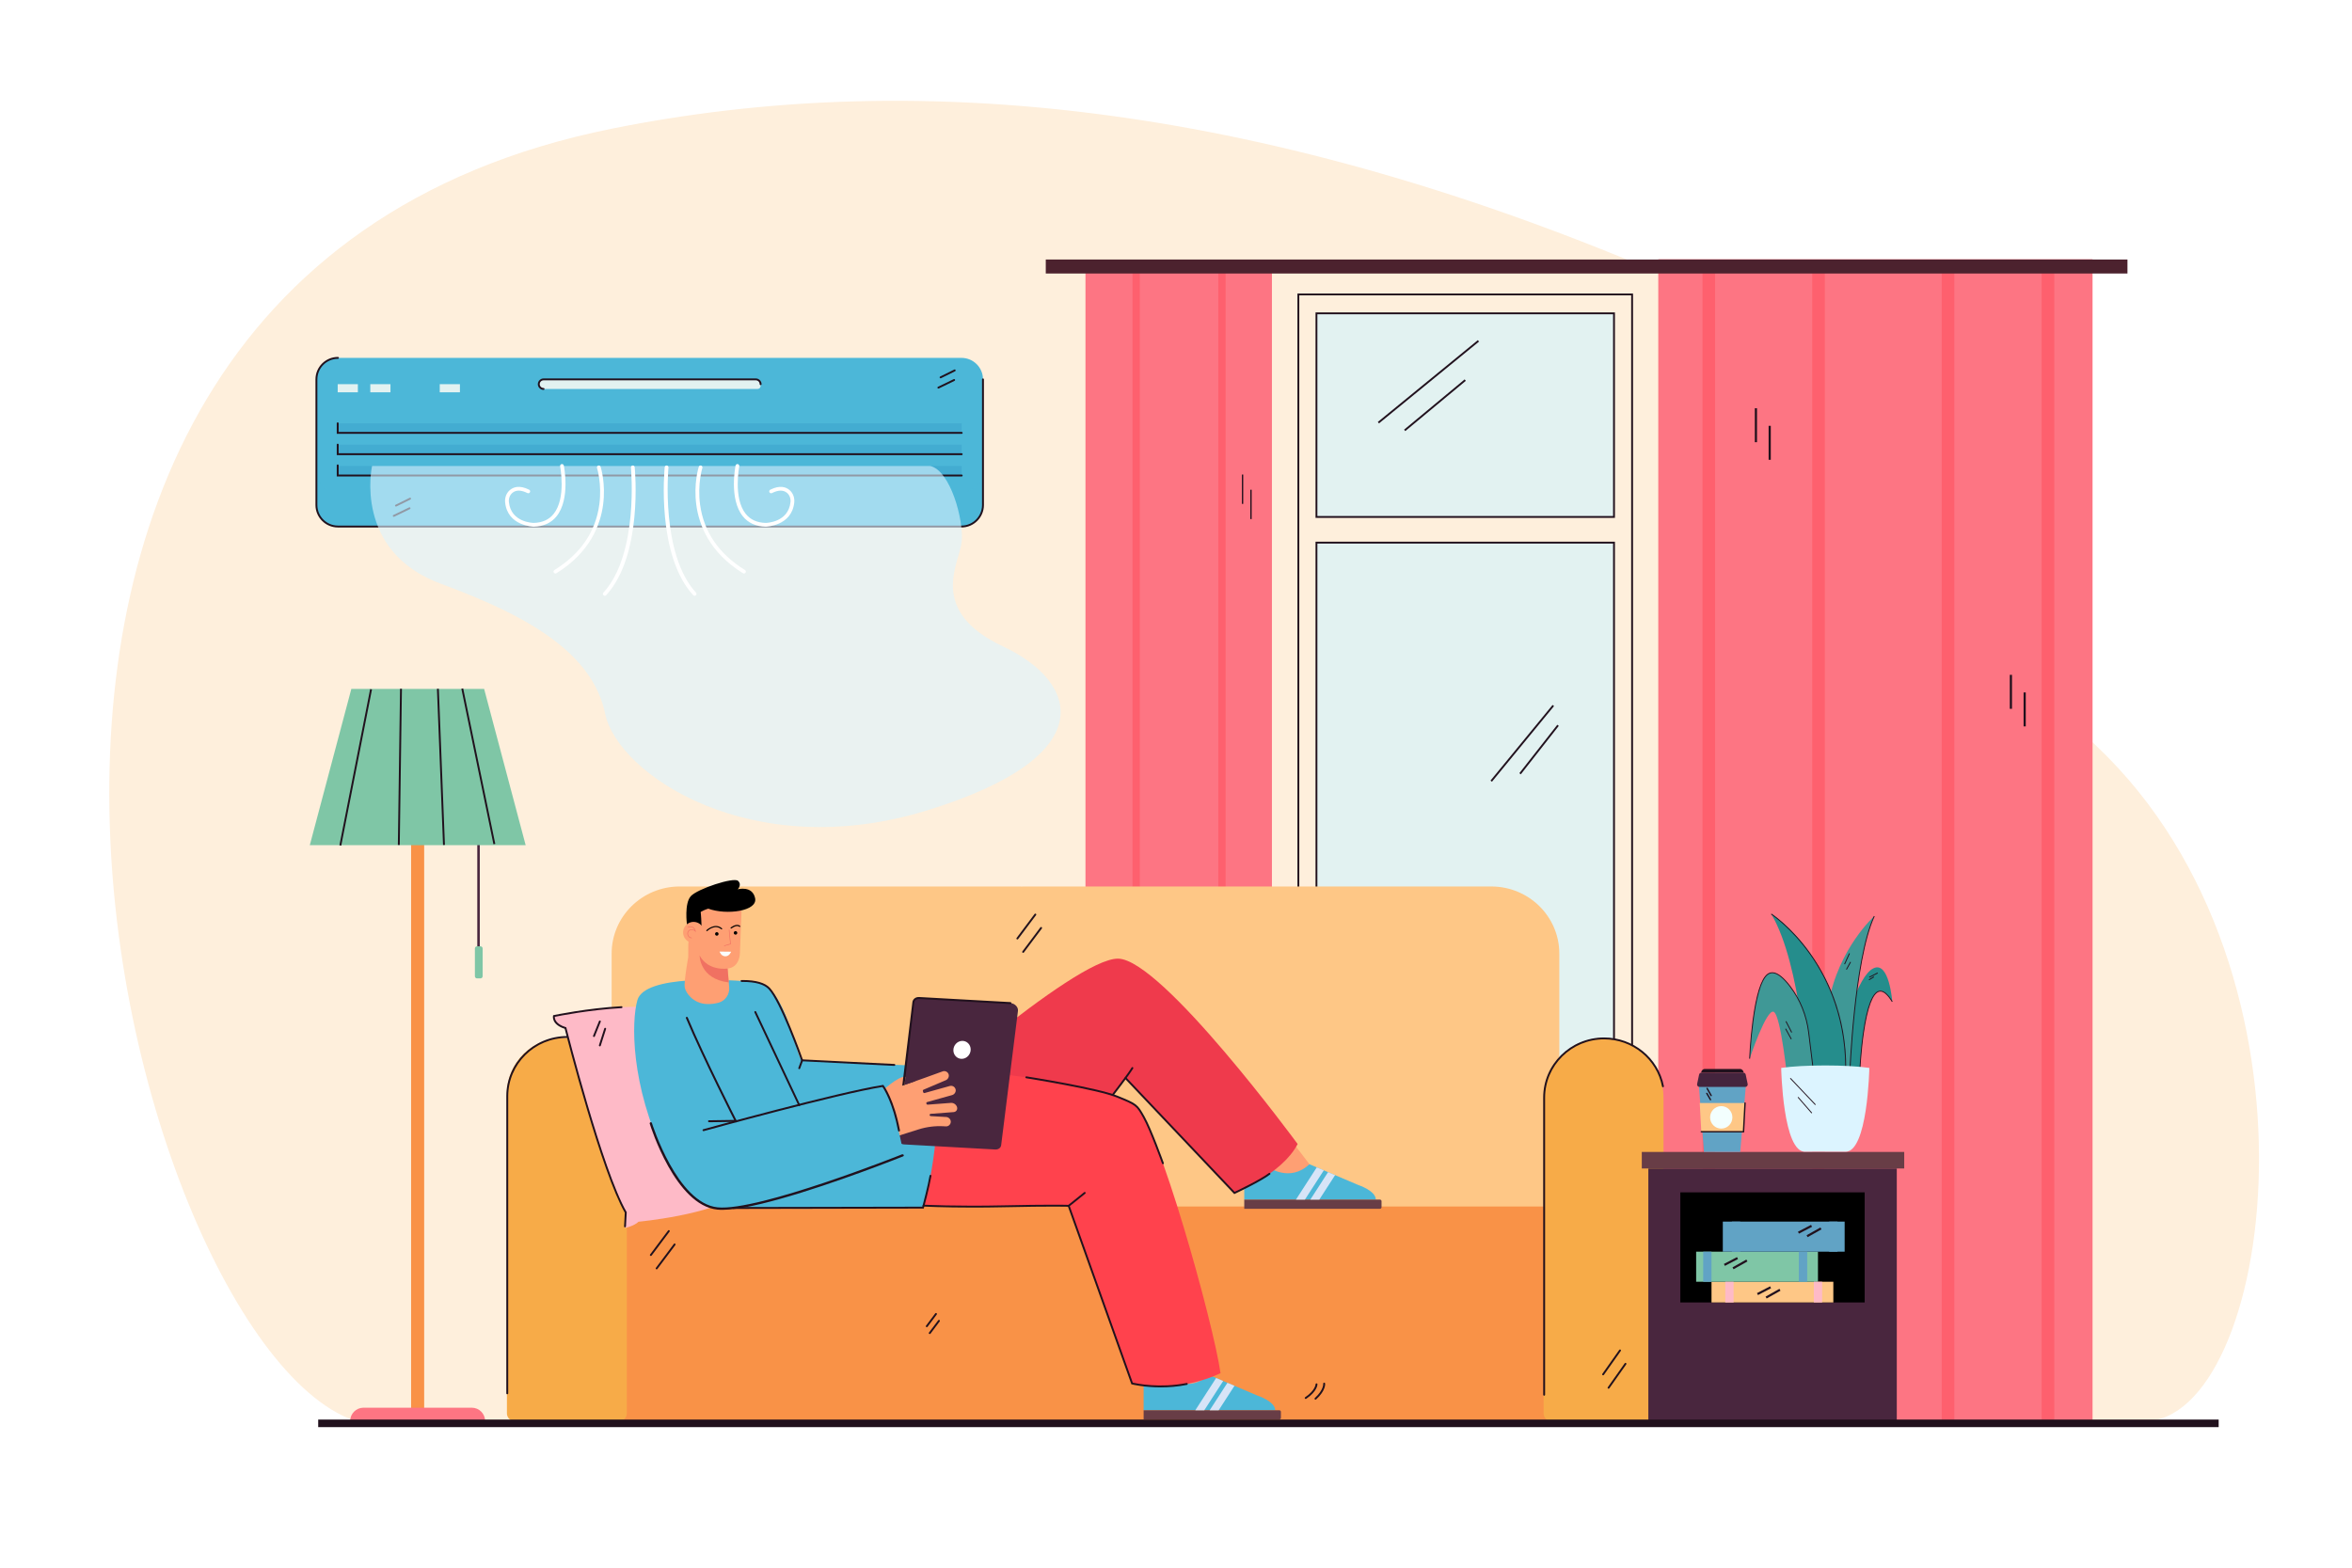 <?xml version="1.0" encoding="utf-8"?>
<!-- Generator: Adobe Illustrator 27.5.0, SVG Export Plug-In . SVG Version: 6.00 Build 0)  -->
<svg version="1.1" id="Layer_1" xmlns="http://www.w3.org/2000/svg" xmlns:xlink="http://www.w3.org/1999/xlink" x="0px" y="0px"
	 viewBox="0 0 3000 2000" style="enable-background:new 0 0 3000 2000;" xml:space="preserve">
<rect style="fill:#FFFFFF;" width="3000" height="2000"/>
<g>
	<g>
		<g>
			<rect x="1600.53" y="348.931" style="fill:#FEEFDC;" width="528.607" height="434.468"/>
		</g>
		<g>
			<g>
				<path style="fill:#FEEFDC;" d="M2734.965,1813.307c-77.515,0.326-422.228-3.642-574.619-3.237
					c-326.894,0.87-778.675,0.171-1148.741,0.915c-192.934,0.388-405.931,7.448-525.66,7.373
					c-296.956-0.187-722.088-1449.451,294.204-1654.14c377.526-76.037,814.636-37.15,1333.804,183.106
					c298.077,126.458,229.971,291.767,560.17,604.496C2982.38,1243.769,2898.003,1812.62,2734.965,1813.307z"/>
			</g>
		</g>
		<g>
			<g>
				<g>
					<g>
						<g>
							<g>
								<g>
									<rect x="1679.155" y="399.747" style="fill:#E2F2F1;" width="379.529" height="259.756"/>
								</g>
							</g>
						</g>
					</g>
				</g>
			</g>
			<g>
				<g>
					<g>
						<g>
							<g>
								<g>
									<rect x="1679.155" y="692.264" style="fill:#E2F2F1;" width="379.529" height="683.322"/>
								</g>
							</g>
						</g>
					</g>
				</g>
			</g>
		</g>
		<g>
			<g>
				<g>
					<g>
						<g>
							<g>
								<path style="fill:#21111D;" d="M2082.942,1393.907h-428.046V374.459h428.046V1393.907z M1657.254,1391.538h423.33V376.828
									h-423.33V1391.538z"/>
							</g>
						</g>
					</g>
				</g>
			</g>
		</g>
		<g>
			<g>
				<g>
					<g>
						<g>
							<g>
								<path style="fill:#21111D;" d="M2059.862,660.687h-381.886V398.562h381.886V660.687z M1680.333,658.318h377.171V400.931
									h-377.171V658.318z"/>
							</g>
						</g>
					</g>
				</g>
			</g>
		</g>
		<g>
			<g>
				<g>
					<g>
						<g>
							<g>
								<path style="fill:#21111D;" d="M2059.862,1376.771h-381.886V691.08h381.886V1376.771z M1680.333,1374.401h377.171V693.449
									h-377.171V1374.401z"/>
							</g>
						</g>
					</g>
				</g>
			</g>
		</g>
		<g>
			<g>
				<g>
					<g>
						<g>
							<g>
								<polygon style="fill:#21111D;" points="1758.911,540.138 1757.422,538.3 1885.035,433.93 1886.523,435.768 								"/>
							</g>
						</g>
					</g>
				</g>
			</g>
		</g>
		<g>
			<g>
				<g>
					<g>
						<g>
							<g>
								<polygon style="fill:#21111D;" points="1792.451,549.961 1790.949,548.134 1868.168,484.015 1869.67,485.841 								"/>
							</g>
						</g>
					</g>
				</g>
			</g>
		</g>
		<g>
			<g>
				<g>
					<g>
						<g>
							<g>
								<polygon style="fill:#21111D;" points="1902.989,997.3 1901.17,995.793 1980.346,899.316 1982.165,900.823 								"/>
							</g>
						</g>
					</g>
				</g>
			</g>
		</g>
		<g>
			<g>
				<g>
					<g>
						<g>
							<g>
								<polygon style="fill:#21111D;" points="1939.799,987.856 1937.947,986.389 1986.384,924.609 1988.236,926.076 								"/>
							</g>
						</g>
					</g>
				</g>
			</g>
		</g>
		<g>
			<g>
				<g>
					<g>
						<g>
							<g>
								<g>
									<polygon style="fill:#FD7583;" points="1622.358,1604.452 1384.544,1613.894 1384.544,338.73 1622.358,338.73 									"/>
								</g>
							</g>
						</g>
					</g>
				</g>
			</g>
		</g>
		<g>
			<g>
				<g>
					<g>
						<g>
							<rect x="2115.156" y="330.795" style="fill:#FD7583;" width="553.918" height="1482.512"/>
						</g>
					</g>
				</g>
			</g>
			<g style="opacity:0.4;">
				<g>
					<g>
						<rect x="2171.563" y="335.582" style="fill:#FF424D;" width="16.075" height="1477.725"/>
					</g>
				</g>
			</g>
			<g style="opacity:0.4;">
				<g>
					<g>
						<rect x="2311.497" y="335.582" style="fill:#FF424D;" width="16.075" height="1477.725"/>
					</g>
				</g>
			</g>
			<g style="opacity:0.4;">
				<g>
					<g>
						<rect x="2476.703" y="335.582" style="fill:#FF424D;" width="16.075" height="1477.725"/>
					</g>
				</g>
			</g>
			<g>
				<g>
					<g style="opacity:0.4;">
						<rect x="2604.157" y="335.582" style="fill:#FF424D;" width="16.075" height="1477.725"/>
					</g>
				</g>
			</g>
			<g>
				<g>
					<g>
						<rect x="2238.3" y="520.829" style="fill:#21111D;" width="2.781" height="43.324"/>
					</g>
				</g>
				<g>
					<g>
						<rect x="2255.881" y="543.268" style="fill:#21111D;" width="2.781" height="43.324"/>
					</g>
				</g>
			</g>
			<g>
				<g>
					<g>
						<rect x="2563.525" y="860.943" style="fill:#21111D;" width="2.781" height="43.324"/>
					</g>
				</g>
				<g>
					<g>
						<rect x="2581.106" y="883.382" style="fill:#21111D;" width="2.781" height="43.324"/>
					</g>
				</g>
			</g>
		</g>
		<g style="opacity:0.4;">
			<g>
				<g>
					<g>
						<g>
							<rect x="1444.492" y="338.134" style="fill:#FF424D;" width="9.375" height="1241.233"/>
						</g>
					</g>
				</g>
			</g>
		</g>
		<g style="opacity:0.4;">
			<g>
				<g>
					<g>
						<g>
							<rect x="1553.931" y="338.134" style="fill:#FF424D;" width="9.375" height="1271.169"/>
						</g>
					</g>
				</g>
			</g>
		</g>
		<g>
			<g>
				<g>
					<g>
						<g>
							<rect x="1333.887" y="331.073" style="fill:#4C222E;" width="1379.709" height="17.859"/>
						</g>
					</g>
				</g>
			</g>
		</g>
		<g>
			<g>
				<g>
					<g>
						<g>
							<g>
								<rect x="1584.059" y="605.413" style="fill:#21111D;" width="1.697" height="37.419"/>
							</g>
						</g>
					</g>
				</g>
			</g>
			<g>
				<g>
					<g>
						<g>
							<g>
								<rect x="1594.784" y="624.794" style="fill:#21111D;" width="1.697" height="37.419"/>
							</g>
						</g>
					</g>
				</g>
			</g>
		</g>
		<g>
			<g>
				<path style="fill:#FEC786;" d="M1902.114,1130.943h-597.428v0.133c-1.577-0.084-3.164-0.133-4.762-0.133h-432.95
					c-47.953,0-86.826,38.368-86.826,85.698v306.672c0,17.029,13.987,30.835,31.241,30.835h488.535
					c16.812,0,32.498-4.73,45.794-12.895c13.296,8.165,28.982,12.895,45.794,12.895h570.268c15,0,27.16-12.002,27.16-26.807v-310.7
					C1988.94,1169.311,1950.066,1130.943,1902.114,1130.943z"/>
			</g>
			<g>
				<path style="fill:#F99247;" d="M2062.526,1539.197h-652.659c-4.13-0.595-8.351-0.915-12.649-0.915H772.97
					c-47.953,0-86.826,38.368-86.826,85.698v102.327c0,47.329,38.873,85.698,86.826,85.698l1289.556,0.915L2062.526,1539.197
					C2062.526,1539.197,2062.526,1539.197,2062.526,1539.197z"/>
			</g>
			<g>
				<g>
					<g>
						<g>
							<g>
								<path style="fill:#F7AB48;" d="M1978.656,1812.92h133.384c5.394,0,9.767-4.373,9.767-9.767v-402.42
									c0-42.227-34.232-76.459-76.459-76.459l0,0c-42.227,0-76.459,34.232-76.459,76.459v402.42
									C1968.889,1808.548,1973.261,1812.92,1978.656,1812.92z"/>
							</g>
						</g>
					</g>
				</g>
			</g>
			<g>
				<g>
					<g>
						<g>
							<g>
								<path style="fill:#F7AB48;" d="M656.356,1812.927h133.385c5.394,0,9.767-4.373,9.767-9.767v-431.932
									c0-25.928-21.019-46.947-46.947-46.947H717.46c-39.141,0-70.87,31.73-70.87,70.87v408.009
									C646.589,1808.554,650.962,1812.927,656.356,1812.927z"/>
							</g>
						</g>
					</g>
				</g>
			</g>
			<g>
				<g>
					<g>
						<g>
							<g>
								<path style="fill:#21111D;" d="M647.024,1778.748c0.666,0,1.206-0.533,1.206-1.19v-379.142
									c0-40.955,33.758-74.275,75.253-74.275c36.013,0,67.089,25.291,73.892,60.136c0.126,0.646,0.765,1.065,1.412,0.943
									c0.654-0.124,1.082-0.748,0.955-1.394c-7.021-35.963-39.093-62.065-76.259-62.065c-42.825,0-77.665,34.387-77.665,76.655
									v379.142C645.818,1778.215,646.358,1778.748,647.024,1778.748z"/>
							</g>
						</g>
					</g>
				</g>
			</g>
			<g>
				<g>
					<g>
						<g>
							<g>
								<path style="fill:#21111D;" d="M1969.58,1780.567c0.666,0,1.206-0.533,1.206-1.19v-379.142
									c0-40.955,33.759-74.276,75.253-74.276c36.012,0,67.088,25.291,73.891,60.137c0.126,0.646,0.756,1.064,1.412,0.943
									c0.654-0.124,1.082-0.749,0.955-1.394c-7.021-35.964-39.093-62.066-76.259-62.066c-42.824,0-77.665,34.388-77.665,76.656
									v379.142C1968.375,1780.034,1968.915,1780.567,1969.58,1780.567z"/>
							</g>
						</g>
					</g>
				</g>
			</g>
			<g>
				<g>
					<g>
						<g>
							<g>
								<rect x="877.73" y="1539.326" style="fill:#F99247;" width="205.719" height="22.216"/>
							</g>
						</g>
					</g>
				</g>
			</g>
			<g>
				<g>
					<g>
						<g>
							<g>
								<g>
									<path style="fill:#21111D;" d="M830.165,1602.309c0.369,0,0.734-0.167,0.97-0.482l22.912-30.566
										c0.396-0.528,0.283-1.274-0.252-1.665c-0.535-0.39-1.291-0.28-1.687,0.249l-22.912,30.566
										c-0.396,0.529-0.283,1.274,0.252,1.665C829.664,1602.233,829.915,1602.309,830.165,1602.309z"/>
								</g>
							</g>
						</g>
					</g>
				</g>
				<g>
					<g>
						<g>
							<g>
								<g>
									<path style="fill:#21111D;" d="M837.547,1619.407c0.369,0,0.734-0.167,0.97-0.482l22.912-30.566
										c0.396-0.528,0.284-1.274-0.252-1.665c-0.535-0.39-1.292-0.28-1.687,0.249l-22.912,30.566
										c-0.396,0.528-0.283,1.274,0.252,1.665C837.046,1619.331,837.297,1619.407,837.547,1619.407z"/>
								</g>
							</g>
						</g>
					</g>
				</g>
			</g>
			<g>
				<g>
					<g>
						<g>
							<g>
								<g>
									<path style="fill:#21111D;" d="M1297.654,1198.509c0.369,0,0.734-0.167,0.97-0.482l22.912-30.567
										c0.396-0.528,0.283-1.274-0.252-1.665c-0.535-0.39-1.291-0.28-1.687,0.249l-22.912,30.567
										c-0.396,0.528-0.283,1.274,0.252,1.665C1297.153,1198.433,1297.404,1198.509,1297.654,1198.509z"/>
								</g>
							</g>
						</g>
					</g>
				</g>
				<g>
					<g>
						<g>
							<g>
								<g>
									<path style="fill:#21111D;" d="M1305.036,1215.607c0.369,0,0.734-0.167,0.97-0.482l22.912-30.566
										c0.396-0.528,0.283-1.274-0.252-1.665c-0.535-0.39-1.291-0.281-1.687,0.249l-22.912,30.566
										c-0.396,0.529-0.283,1.274,0.252,1.665C1304.535,1215.531,1304.786,1215.607,1305.036,1215.607z"/>
								</g>
							</g>
						</g>
					</g>
				</g>
			</g>
			<g>
				<g>
					<g>
						<g>
							<g>
								<g>
									<path style="fill:#21111D;" d="M2044.787,1754.577c0.381,0,0.756-0.178,0.99-0.51l21.574-30.566
										c0.381-0.539,0.247-1.281-0.3-1.657c-0.546-0.376-1.298-0.243-1.678,0.296l-21.574,30.566
										c-0.381,0.539-0.246,1.281,0.3,1.657C2044.309,1754.508,2044.55,1754.577,2044.787,1754.577z"/>
								</g>
							</g>
						</g>
					</g>
				</g>
				<g>
					<g>
						<g>
							<g>
								<g>
									<path style="fill:#21111D;" d="M2051.738,1771.675c0.381,0,0.756-0.177,0.99-0.51l21.574-30.567
										c0.381-0.539,0.246-1.281-0.3-1.657c-0.548-0.376-1.299-0.243-1.678,0.296l-21.574,30.567
										c-0.381,0.539-0.247,1.281,0.3,1.657C2051.26,1771.606,2051.5,1771.675,2051.738,1771.675z"/>
								</g>
							</g>
						</g>
					</g>
				</g>
			</g>
			<g>
				<g>
					<g>
						<g>
							<g>
								<g>
									<path style="fill:#21111D;" d="M1182.113,1693.164c0.369,0,0.734-0.167,0.97-0.482l11.745-15.67
										c0.396-0.528,0.283-1.274-0.252-1.665c-0.535-0.39-1.291-0.28-1.687,0.249l-11.745,15.67
										c-0.396,0.528-0.283,1.274,0.252,1.665C1181.612,1693.088,1181.863,1693.164,1182.113,1693.164z"/>
								</g>
							</g>
						</g>
					</g>
				</g>
				<g>
					<g>
						<g>
							<g>
								<g>
									<path style="fill:#21111D;" d="M1185.897,1701.93c0.369,0,0.733-0.167,0.97-0.482l11.746-15.67
										c0.396-0.528,0.283-1.274-0.252-1.665c-0.535-0.391-1.29-0.28-1.687,0.249l-11.746,15.67
										c-0.396,0.528-0.283,1.274,0.252,1.665C1185.396,1701.854,1185.647,1701.93,1185.897,1701.93z"/>
								</g>
							</g>
						</g>
					</g>
				</g>
			</g>
			<g>
				<g>
					<g>
						<g>
							<g>
								<g>
									<path style="fill:#21111D;" d="M1677.938,1785.596c0.292,0,0.585-0.104,0.817-0.315
										c12.544-11.402,11.485-19.949,11.434-20.307c-0.093-0.651-0.711-1.097-1.362-1.013c-0.657,0.091-1.115,0.689-1.027,1.336
										c0.015,0.134,0.784,7.813-10.68,18.232c-0.49,0.445-0.521,1.199-0.07,1.682
										C1677.289,1785.467,1677.613,1785.596,1677.938,1785.596z"/>
								</g>
							</g>
						</g>
					</g>
				</g>
				<g>
					<g>
						<g>
							<g>
								<g>
									<path style="fill:#21111D;" d="M1665.435,1784.709c0.234,0,0.469-0.067,0.677-0.206
										c14.099-9.467,14.32-18.075,14.322-18.436c0.005-0.658-0.531-1.194-1.197-1.199c-0.003,0-0.006,0-0.009,0
										c-0.659,0-1.197,0.523-1.206,1.173c-0.005,0.136-0.385,7.843-13.267,16.494c-0.55,0.37-0.693,1.11-0.319,1.653
										C1664.671,1784.527,1665.05,1784.709,1665.435,1784.709z"/>
								</g>
							</g>
						</g>
					</g>
				</g>
			</g>
		</g>
		<g>
			<g>
				<g>
					<g>
						<g>
							<rect x="608.786" y="1023.137" style="fill:#49263E;" width="3.173" height="187.956"/>
						</g>
					</g>
				</g>
			</g>
			<g>
				<g>
					<g>
						<g>
							<g>
								<g>
									<rect x="524.368" y="947.021" style="fill:#F99247;" width="16.66" height="865.855"/>
								</g>
							</g>
						</g>
					</g>
				</g>
				<g>
					<g>
						<g>
							<g>
								<polygon style="fill:#7FC6A6;" points="617.513,878.908 532.82,878.908 448.126,878.908 395.163,1078.203 532.82,1078.203 
									670.477,1078.203 								"/>
							</g>
						</g>
					</g>
				</g>
			</g>
			<g>
				<g>
					<g>
						<g>
							<path style="fill:#FD7583;" d="M532.698,1795.889h-69.019c-9.406,0-17.032,7.625-17.032,17.032l0,0h86.051h86.052l0,0
								c0-9.406-7.625-17.032-17.032-17.032H532.698z"/>
						</g>
					</g>
				</g>
			</g>
			<g>
				<g>
					<g>
						<g>
							<path style="fill:#7FC6A6;" d="M612.863,1248.187h-4.393c-1.513,0-2.74-1.227-2.74-2.74v-35.422
								c0-1.513,1.227-2.74,2.74-2.74h4.393c1.513,0,2.74,1.227,2.74,2.74v35.422
								C615.603,1246.96,614.376,1248.187,612.863,1248.187z"/>
						</g>
					</g>
				</g>
			</g>
			<g>
				<g>
					<g>
						<g>
							
								<rect x="352.268" y="977.355" transform="matrix(0.193 -0.981 0.981 0.193 -593.848 1235.297)" style="fill:#21111D;" width="203.102" height="2.402"/>
						</g>
					</g>
				</g>
			</g>
			<g>
				<g>
					<g>
						<g>
							
								<rect x="410.401" y="977.355" transform="matrix(0.014 -1 1 0.014 -475.618 1474.713)" style="fill:#21111D;" width="199.316" height="2.402"/>
						</g>
					</g>
				</g>
			</g>
			<g>
				<g>
					<g>
						<g>
							
								<rect x="561.395" y="878.833" transform="matrix(0.999 -0.039 0.039 0.999 -37.781 22.714)" style="fill:#21111D;" width="2.402" height="199.447"/>
						</g>
					</g>
				</g>
			</g>
			<g>
				<g>
					<g>
						<g>
							
								<rect x="608.995" y="876.823" transform="matrix(0.979 -0.202 0.202 0.979 -184.875 143.298)" style="fill:#21111D;" width="2.401" height="202.644"/>
						</g>
					</g>
				</g>
			</g>
		</g>
		<g>
			<g>
				<g>
					<g>
						<g>
							<g>
								<g>
									<g>
										<rect x="2102.492" y="1490.71" style="fill:#49263E;" width="316.88" height="322.21"/>
									</g>
								</g>
							</g>
						</g>
					</g>
				</g>
				<g>
					<g>
						<g>
							<g>
								<g>
									<g>
										<rect x="2143.279" y="1521.185" width="235.13" height="140.425"/>
									</g>
								</g>
							</g>
						</g>
					</g>
				</g>
				<g>
					<g>
						<g>
							<g>
								<g>
									<g>
										<rect x="2183.046" y="1635.212" style="fill:#FEC786;" width="155.393" height="26.398"/>
									</g>
								</g>
							</g>
						</g>
					</g>
				</g>
				<g>
					<g>
						<g>
							<g>
								<g>
									<g>
										<rect x="2163.452" y="1596.84" style="fill:#7FC6A6;" width="155.393" height="38.372"/>
									</g>
								</g>
							</g>
						</g>
					</g>
				</g>
				<g>
					<g>
						<g>
							<g>
								<g>
									<g>
										<rect x="2197.469" y="1558.468" style="fill:#61A3C5;" width="155.393" height="38.372"/>
									</g>
								</g>
							</g>
						</g>
					</g>
				</g>
				<g>
					<g>
						<g>
							<g>
								<g>
									<g>
										<g>
											<rect x="2209.035" y="1558.468" style="fill:#61A3C5;" width="10.613" height="38.372"/>
										</g>
									</g>
								</g>
							</g>
						</g>
					</g>
				</g>
				<g>
					<g>
						<g>
							<g>
								<g>
									<g>
										<g>
											<rect x="2172.432" y="1596.84" style="fill:#61A3C5;" width="10.613" height="38.372"/>
										</g>
									</g>
								</g>
							</g>
						</g>
					</g>
				</g>
				<g>
					<g>
						<g>
							<g>
								<g>
									<g>
										<g>
											<rect x="2200.599" y="1635.212" style="fill:#FEBAC7;" width="10.613" height="26.398"/>
										</g>
									</g>
								</g>
							</g>
						</g>
					</g>
				</g>
				<g>
					<g>
						<g>
							<g>
								<g>
									<g>
										<g>
											<rect x="2313.537" y="1635.212" style="fill:#FEBAC7;" width="10.613" height="26.398"/>
										</g>
									</g>
								</g>
							</g>
						</g>
					</g>
				</g>
				<g>
					<g>
						<g>
							<g>
								<g>
									<g>
										<g>
											<rect x="2294.488" y="1596.84" style="fill:#61A3C5;" width="10.613" height="38.372"/>
										</g>
									</g>
								</g>
							</g>
						</g>
					</g>
				</g>
				<g>
					<g>
						<g>
							<g>
								<g>
									<g>
										<g>
											<rect x="2333.132" y="1558.468" style="fill:#61A3C5;" width="10.613" height="38.372"/>
										</g>
									</g>
								</g>
							</g>
						</g>
					</g>
				</g>
				<g>
					<g>
						<g>
							<g>
								<g>
									<g>
										
											<rect x="2197.906" y="1609.384" transform="matrix(0.887 -0.462 0.462 0.887 -494.238 1200.418)" style="fill:#21111D;" width="18.867" height="2.756"/>
									</g>
								</g>
							</g>
						</g>
					</g>
				</g>
				<g>
					<g>
						<g>
							<g>
								<g>
									<g>
										
											<rect x="2208.447" y="1612.403" transform="matrix(0.872 -0.49 0.49 0.872 -506.022 1292.971)" style="fill:#21111D;" width="20.287" height="2.755"/>
									</g>
								</g>
							</g>
						</g>
					</g>
				</g>
				<g>
					<g>
						<g>
							<g>
								<g>
									<g>
										
											<rect x="2292.397" y="1568.291" transform="matrix(0.887 -0.462 0.462 0.887 -464.611 1239.387)" style="fill:#21111D;" width="18.867" height="2.756"/>
									</g>
								</g>
							</g>
						</g>
					</g>
				</g>
				<g>
					<g>
						<g>
							<g>
								<g>
									<g>
										
											<rect x="2302.939" y="1571.311" transform="matrix(0.872 -0.49 0.49 0.872 -473.816 1334.162)" style="fill:#21111D;" width="20.287" height="2.755"/>
									</g>
								</g>
							</g>
						</g>
					</g>
				</g>
				<g>
					<g>
						<g>
							<g>
								<g>
									<g>
										
											<rect x="2240.083" y="1646.639" transform="matrix(0.887 -0.462 0.462 0.887 -506.671 1224.086)" style="fill:#21111D;" width="18.867" height="2.756"/>
									</g>
								</g>
							</g>
						</g>
					</g>
				</g>
				<g>
					<g>
						<g>
							<g>
								<g>
									<g>
										
											<rect x="2250.624" y="1649.658" transform="matrix(0.872 -0.49 0.49 0.872 -518.872 1318.482)" style="fill:#21111D;" width="20.287" height="2.755"/>
									</g>
								</g>
							</g>
						</g>
					</g>
				</g>
				<g>
					<g>
						<g>
							<g>
								<g>
									<g>
										<rect x="2094.124" y="1469.606" style="fill:#683D46;" width="334.734" height="21.104"/>
									</g>
								</g>
							</g>
						</g>
					</g>
				</g>
			</g>
		</g>
		<g>
			<g>
				<g>
					<g>
						<g>
							<g>
								<g>
									<g>
										<path style="fill:#258D8C;" d="M2413.6,1277.922c0,0-3.781-52.706-24.241-42.476
											c-20.46,10.23-37.139,77.392-39.363,79.393c-2.224,2.001-1.557,63.381-1.557,63.381l23.796-12.006
											C2372.235,1366.214,2378.566,1219.502,2413.6,1277.922z"/>
									</g>
								</g>
							</g>
						</g>
					</g>
				</g>
				<g>
					<g>
						<g>
							<g>
								<g>
									<g>
										<path style="fill:#3F9896;" d="M2390.67,1168.796c0,0-45.845,41.019-58.354,111.35
											c-12.51,70.331,27.021,91.03,27.021,91.03S2364.961,1223.294,2390.67,1168.796z"/>
									</g>
								</g>
							</g>
						</g>
					</g>
				</g>
				<g>
					<g>
						<g>
							<g>
								<g>
									<g>
										<path style="fill:#258D8C;" d="M2305.629,1380.666c0,0-7.672-149.719-46.368-214.632c0,0,67.935,40.53,90.46,146.91
											c1.268,5.989,2.021,12.646,2.981,19.057c0.999,6.67,1.595,12.576,1.442,18.472c-0.27,10.417-1.714,19.369-2.139,25.947
											C2348.336,1433.263,2305.629,1380.666,2305.629,1380.666z"/>
									</g>
								</g>
							</g>
						</g>
					</g>
				</g>
				<g>
					<g>
						<g>
							<g>
								<g>
									<g>
										<path style="fill:#3F9896;" d="M2306.94,1317.09c-2.633-21.345-10.738-41.693-23.763-58.807
											c-9.409-12.363-20.302-21.758-28.809-15.053c-18.903,14.9-22.684,107.414-22.684,107.414s21.349-64.048,30.69-59.823
											c9.34,4.225,18.013,91.18,18.013,91.18l34.915,2.891L2306.94,1317.09z"/>
									</g>
								</g>
							</g>
						</g>
					</g>
				</g>
				<g>
					<g>
						<g>
							<g>
								<g>
									<g>
										<path style="fill:#21111D;" d="M2354.563,1375.439c1.433-32.687-2.666-64.06-12.185-93.246
											c-7.616-23.352-18.697-45.363-32.937-65.423c-24.25-34.161-49.618-51.042-49.871-51.208l-0.621,0.945
											c0.252,0.166,25.472,16.955,49.599,50.958c22.26,31.372,48.116,84.236,44.885,157.925L2354.563,1375.439z"/>
									</g>
								</g>
							</g>
						</g>
					</g>
				</g>
				<g>
					<g>
						<g>
							<g>
								<g>
									<g>
										<path style="fill:#21111D;" d="M2359.901,1371.197c0.014-0.369,1.458-37.458,6.024-80.722
											c4.21-39.901,12.01-93.359,25.256-121.438l-1.022-0.482c-13.314,28.223-21.139,81.818-25.359,121.808
											c-4.569,43.301-6.015,80.421-6.029,80.791L2359.901,1371.197z"/>
									</g>
								</g>
							</g>
						</g>
					</g>
				</g>
				<g>
					<g>
						<g>
							<g>
								<g>
									<g>
										<path style="fill:#21111D;" d="M2372.799,1366.238c0.01-0.241,1.085-24.354,4.628-48.788
											c4.659-32.127,11.392-50.204,19.472-52.275c4.771-1.222,10.226,3.165,16.217,13.04l0.966-0.586
											c-6.279-10.351-12.154-14.91-17.463-13.548c-8.68,2.225-15.514,20.13-20.311,53.215
											c-3.551,24.489-4.627,48.652-4.638,48.893L2372.799,1366.238z"/>
									</g>
								</g>
							</g>
						</g>
					</g>
				</g>
				<g>
					<g>
						<g>
							<g>
								<g>
									<g>
										<path style="fill:#21111D;" d="M2314.742,1384.96l1.122-0.138l-8.363-67.802c-2.669-21.635-10.924-42.065-23.874-59.08
											c-8.2-10.774-15.483-16.634-21.647-17.417c-2.911-0.37-5.589,0.391-7.961,2.261c-7.959,6.274-14.231,26.347-18.641,59.664
											c-3.273,24.73-4.248,47.939-4.258,48.171l1.129,0.046c0.038-0.922,3.985-92.423,22.469-106.994
											c2.126-1.676,4.521-2.357,7.119-2.028c5.853,0.744,12.881,6.456,20.89,16.98c12.829,16.856,21.008,37.097,23.652,58.534
											L2314.742,1384.96z"/>
									</g>
								</g>
							</g>
						</g>
					</g>
				</g>
				<g>
					<g>
						<g>
							<g>
								<g>
									<g>
										
											<rect x="2281.046" y="1300.715" transform="matrix(0.889 -0.458 0.458 0.889 -346.082 1191.595)" style="fill:#21111D;" width="1.13" height="16.001"/>
									</g>
								</g>
							</g>
						</g>
					</g>
				</g>
				<g>
					<g>
						<g>
							<g>
								<g>
									<g>
										
											<rect x="2281.046" y="1310.264" transform="matrix(0.876 -0.482 0.482 0.876 -352.712 1264.357)" style="fill:#21111D;" width="1.13" height="15.205"/>
									</g>
								</g>
							</g>
						</g>
					</g>
				</g>
				<g>
					<g>
						<g>
							<g>
								<g>
									<g>
										
											<rect x="2349.57" y="1223.104" transform="matrix(0.414 -0.91 0.91 0.414 266.509 2861.575)" style="fill:#21111D;" width="15.129" height="1.13"/>
									</g>
								</g>
							</g>
						</g>
					</g>
				</g>
				<g>
					<g>
						<g>
							<g>
								<g>
									<g>
										
											<rect x="2351.162" y="1231.844" transform="matrix(0.485 -0.875 0.875 0.485 136.443 2696.416)" style="fill:#21111D;" width="11.012" height="1.13"/>
									</g>
								</g>
							</g>
						</g>
					</g>
				</g>
				<g>
					<g>
						<g>
							<g>
								<g>
									<g>
										
											<rect x="2383.702" y="1243.153" transform="matrix(0.891 -0.454 0.454 0.891 -304.178 1220.739)" style="fill:#21111D;" width="11.981" height="1.13"/>
									</g>
								</g>
							</g>
						</g>
					</g>
				</g>
				<g>
					<g>
						<g>
							<g>
								<g>
									<g>
										
											<rect x="2383.817" y="1248.588" transform="matrix(0.854 -0.52 0.52 0.854 -301.435 1422.814)" style="fill:#21111D;" width="7.392" height="1.13"/>
									</g>
								</g>
							</g>
						</g>
					</g>
				</g>
			</g>
			<g>
				<g>
					<g>
						<g>
							<g>
								<g>
									<path style="fill:#DCF4FF;" d="M2384.355,1362.407c0,0-1.992,109.455-31.309,106.888h-23.054h-3.702h-23.053
										c-29.317,2.567-31.31-106.888-31.31-106.888C2299.67,1358.214,2356.612,1358.214,2384.355,1362.407z"/>
								</g>
							</g>
						</g>
					</g>
				</g>
			</g>
			<g>
				<g>
					<g>
						<g>
							<g>
								<g>
									
										<rect x="2298.719" y="1370.427" transform="matrix(0.726 -0.688 0.688 0.726 -328.566 1962.555)" style="fill:#21111D;" width="1.13" height="46.59"/>
								</g>
							</g>
						</g>
					</g>
				</g>
			</g>
			<g>
				<g>
					<g>
						<g>
							<g>
								<g>
									
										<rect x="2300.924" y="1395.285" transform="matrix(0.755 -0.656 0.656 0.755 -359.57 1856.074)" style="fill:#21111D;" width="1.13" height="26.876"/>
								</g>
							</g>
						</g>
					</g>
				</g>
			</g>
		</g>
		<g>
			<g>
				<g>
					<polygon style="fill:#61A3C5;" points="2196.794,1379.537 2197.088,1379.537 2227.337,1379.537 2219.688,1469.606 
						2197.088,1469.606 2196.794,1469.606 2173.378,1469.606 2166.545,1379.537 					"/>
				</g>
			</g>
			<g>
				<g>
					<path style="fill:#21111D;" d="M2174.619,1363.736h22.175h0.294h22.175c2.596,0,4.701,2.122,4.701,4.741h-26.876h-0.294
						h-26.876C2169.918,1365.858,2172.022,1363.736,2174.619,1363.736z"/>
				</g>
			</g>
			<g>
				<g>
					<path style="fill:#44243D;" d="M2167.219,1370.907c0.297-1.417,1.537-2.431,2.973-2.431h26.603h0.294h26.602
						c1.436,0,2.676,1.014,2.973,2.431l2.522,12.043c0.399,1.905-1.042,3.698-2.973,3.698h-29.125h-0.294h-29.125
						c-1.931,0-3.372-1.792-2.973-3.698L2167.219,1370.907z"/>
				</g>
			</g>
			<g>
				<g>
					<polygon style="fill:#FEC786;" points="2225.841,1407.19 2223.861,1443.802 2197.128,1443.802 2196.753,1443.802 
						2170.021,1443.802 2168.041,1407.19 2196.753,1407.19 2197.128,1407.19 					"/>
				</g>
			</g>
			<g>
				<g>
					<ellipse style="fill:#F3FFFE;" cx="2195.462" cy="1425.496" rx="14.219" ry="14.34"/>
				</g>
			</g>
			<g>
				<g>
					<path style="fill:#21111D;" d="M2170.021,1444.682h54.673l2.026-37.443c0.026-0.486-0.346-0.901-0.832-0.926
						c-0.468-0.038-0.9,0.344-0.926,0.83l-1.935,35.779h-53.006c-0.487,0-0.88,0.394-0.88,0.88
						C2169.141,1444.288,2169.535,1444.682,2170.021,1444.682z"/>
				</g>
			</g>
			<g>
				<g>
					<g>
						<path style="fill:#21111D;" d="M2182.604,1398.563c0.147,0,0.296-0.036,0.433-0.115c0.423-0.239,0.572-0.775,0.332-1.198
							l-5.196-9.17c-0.24-0.424-0.776-0.576-1.2-0.332c-0.423,0.239-0.571,0.775-0.332,1.198l5.196,9.17
							C2182,1398.403,2182.297,1398.563,2182.604,1398.563z"/>
					</g>
				</g>
				<g>
					<g>
						<path style="fill:#21111D;" d="M2181.734,1403.831c0.15,0,0.302-0.038,0.442-0.119c0.42-0.246,0.562-0.784,0.318-1.205
							l-4.7-8.076c-0.244-0.418-0.783-0.562-1.203-0.318c-0.42,0.246-0.562,0.784-0.318,1.205l4.7,8.076
							C2181.135,1403.674,2181.43,1403.831,2181.734,1403.831z"/>
					</g>
				</g>
			</g>
		</g>
		<g>
			<g>
				<g>
					<g>
						<g>
							<g>
								<g>
									<g>
										<g>
											<g>
												<polygon style="fill:#FE9F73;" points="1684.343,1503.89 1588.241,1517.713 1562.89,1467.345 1628.746,1430.743 
																									"/>
											</g>
										</g>
									</g>
								</g>
							</g>
						</g>
					</g>
				</g>
			</g>
			<g>
				<g>
					<g>
						<g>
							<g>
								<g>
									<path style="fill:#4CB7D8;" d="M1754.878,1530.425h-167.815v-33.471c0,0,12.206-16.066,30.792-7.866
										c0,0,27.514,19.748,52.295-3.849l62.134,26.442C1732.283,1511.681,1754.878,1519.044,1754.878,1530.425z"/>
								</g>
							</g>
						</g>
					</g>
				</g>
				<g>
					<g>
						<g>
							<g>
								<g>
									<path style="fill:#683D46;" d="M1587.063,1542.14h173.111c1.1,0,1.992-0.892,1.992-1.992v-7.73
										c0-1.1-0.892-1.992-1.992-1.992h-173.111V1542.14z"/>
								</g>
							</g>
						</g>
					</g>
				</g>
				<g>
					<g>
						<g>
							<g>
								<g>
									<path style="fill:#D7E4F7;" d="M1688.542,1493.065c-5.63,8.712-16.935,26.221-24.127,37.359h-11.439
										c6.423-9.95,19.891-30.809,26.592-41.178L1688.542,1493.065z"/>
								</g>
							</g>
						</g>
					</g>
				</g>
				<g>
					<g>
						<g>
							<g>
								<g>
									<path style="fill:#D7E4F7;" d="M1682.76,1530.425h-11.439c5.227-8.096,15.418-23.882,22.635-35.055l8.974,3.819
										C1696.867,1508.575,1688.467,1521.585,1682.76,1530.425z"/>
								</g>
							</g>
						</g>
					</g>
				</g>
			</g>
		</g>
		<g>
			<g>
				<g>
					<g>
						<path style="fill:#EF3A4C;" d="M1116.127,1483.733c0,0,31.751,64.161,121.003,54.288
							c89.252-9.873,198.591-162.582,198.591-162.582l138.852,146.482c0,0,60.611-23.649,80.593-62.422
							c0,0-173.022-235.666-228.971-236.489c-55.949-0.823-280.433,200.652-283.371,203.121
							C1139.885,1428.599,1116.127,1483.733,1116.127,1483.733z"/>
					</g>
				</g>
			</g>
		</g>
		<g>
			<g>
				<g>
					<g>
						<g>
							<g>
								<g>
									<g>
										<g>
											<g>
												<polygon style="fill:#FE9F73;" points="1542.073,1785.353 1459.884,1786.473 1458.706,1709.641 1540.572,1699.503 
																									"/>
											</g>
										</g>
									</g>
								</g>
							</g>
						</g>
					</g>
				</g>
			</g>
			<g>
				<g>
					<g>
						<g>
							<g>
								<g>
									<path style="fill:#4CB7D8;" d="M1626.521,1799.185h-167.815v-33.471c0,0,12.207-16.066,30.792-7.866
										c0,0,27.514,19.748,52.295-3.849l62.134,26.443C1603.926,1780.441,1626.521,1787.804,1626.521,1799.185z"/>
								</g>
							</g>
						</g>
					</g>
				</g>
				<g>
					<g>
						<g>
							<g>
								<g>
									<path style="fill:#683D46;" d="M1458.706,1810.9h173.111c1.1,0,1.992-0.892,1.992-1.992v-7.73
										c0-1.1-0.892-1.992-1.992-1.992h-173.111V1810.9z"/>
								</g>
							</g>
						</g>
					</g>
				</g>
				<g>
					<g>
						<g>
							<g>
								<g>
									<path style="fill:#D7E4F7;" d="M1560.185,1761.825c-5.63,8.712-16.935,26.221-24.126,37.359h-11.439
										c6.423-9.95,19.891-30.809,26.592-41.178L1560.185,1761.825z"/>
								</g>
							</g>
						</g>
					</g>
				</g>
				<g>
					<g>
						<g>
							<g>
								<g>
									<path style="fill:#D7E4F7;" d="M1554.403,1799.185h-11.439c5.227-8.096,15.418-23.882,22.636-35.055l8.974,3.819
										C1568.51,1777.335,1560.11,1790.345,1554.403,1799.185z"/>
								</g>
							</g>
						</g>
					</g>
				</g>
			</g>
		</g>
		<g>
			<path style="fill:#FEBAC7;" d="M867.189,1286.41c0,0-87.056-8.583-160.624,9.809c0,0-3.065,9.196,14.714,15.327
				c0,0,41.689,164.915,77.86,237.257c0,0-2.452,7.357-1.839,17.779c0,0,11.648-2.452,17.166-7.97c0,0,93.799-8.583,129.971-35.558
				C980.607,1496.08,867.189,1286.41,867.189,1286.41z"/>
		</g>
		<g>
			<path style="fill:#FF424D;" d="M1447.629,1409.239c-23.474-17.665-139.229-36.829-199.119-42.032
				c-0.302-0.3-0.605-0.603-0.908-0.902l-32.429-1.762h-0.003l0,0l-76.436-4.153c-28.649,72.075-17.543,167.322,16.37,174.853
				c38.011,8.442,174.892,2.005,174.892,2.005l0,0l33.102,1.089l80.884,226.651c61.679,13.533,112.815-13.181,112.815-13.181
				C1547.808,1688.093,1476.206,1430.743,1447.629,1409.239z"/>
		</g>
		<g>
			<path style="fill:#4CB7D8;" d="M812.978,1275.998c-7.634,26.924-8.93,108.067,35.364,199.861
				c13.286,27.533,39.115,59.476,57.154,63.941c8.911,2.206,16.354,0.647,48.039,1.476c86.496,2.261,223.801-0.633,223.801-0.633
				s31.612-104.87,9.727-180.254c0,0-156.626-6.448-163.922-7.664c-7.295-1.216-20.67-96.053-58.361-99.7
				S822.265,1243.24,812.978,1275.998z"/>
		</g>
		<g>
			<g>
				<g>
					<g>
						<g>
							<g>
								<g>
									<path style="fill:#21111D;" d="M938.549,1431.823c0.237,0.029,0.485-0.01,0.713-0.126c0.611-0.311,0.854-1.058,0.543-1.668
										c-0.408-0.802-41.071-80.728-62.595-132.016c-0.267-0.633-0.996-0.927-1.624-0.664c-0.632,0.265-0.93,0.993-0.664,1.624
										c21.56,51.374,62.263,131.38,62.672,132.182C937.788,1431.537,938.154,1431.775,938.549,1431.823z"/>
								</g>
							</g>
						</g>
					</g>
				</g>
			</g>
		</g>
		<g>
			<g>
				<g>
					<g>
						<g>
							<g>
								<g>
									<g>
										<g>
											<g>
												<path style="fill:#FE9F73;" d="M945.905,1160.423l-2.149,55.658c0,0,0.055,17.921-15.688,19.553l2.001,23.985
													c0.744,8.915-4.89,17.206-13.517,19.575c-4.218,1.159-9.23,1.93-14.872,1.712
													c-17.893-0.691-27.066-14.485-28.298-21.252c-1.232-6.767,4.479-38.652,4.479-38.652l0.063-15.774l4.393-60.958
													L945.905,1160.423z"/>
											</g>
										</g>
									</g>
								</g>
							</g>
						</g>
					</g>
				</g>
			</g>
			<g>
				<g>
					<g>
						<g>
							<g>
								<g>
									<g>
										<g>
											<g>
												<path style="fill:#F07162;" d="M892.359,1219.033c0,0-0.107,29.989,37.185,34.293l-1.476-17.691
													C928.068,1235.635,903.622,1239.572,892.359,1219.033z"/>
											</g>
										</g>
									</g>
								</g>
							</g>
						</g>
					</g>
				</g>
			</g>
			<g>
				<g>
					<g>
						<g>
							<g>
								<g>
									<g>
										<g>
											<g>
												<path d="M901.579,1187.947c-0.186-0.007-0.369-0.083-0.508-0.228c-0.286-0.296-0.277-0.768,0.019-1.054
													c0.107-0.103,10.766-10.196,19.844-2.284c0.311,0.27,0.343,0.742,0.072,1.052c-0.271,0.312-0.742,0.344-1.053,0.073
													c-8.045-7.009-17.433,1.853-17.828,2.234C901.973,1187.885,901.774,1187.955,901.579,1187.947z"/>
											</g>
										</g>
									</g>
								</g>
							</g>
						</g>
					</g>
				</g>
			</g>
			<g>
				<g>
					<g>
						<g>
							<g>
								<g>
									<g>
										<path d="M876.187,1179.132l15.961,3.971l2.792,3.125c0,0-0.352-27.028-3.177-32.448
											C888.937,1148.36,876.187,1179.132,876.187,1179.132z"/>
									</g>
								</g>
							</g>
						</g>
					</g>
				</g>
			</g>
			<g>
				<g>
					<g>
						<g>
							<g>
								<g>
									<g>
										<g>
											<g>
												<path d="M932.484,1184.661c-0.209-0.008-0.413-0.103-0.554-0.279c-0.257-0.321-0.206-0.79,0.115-1.049
													c0.31-0.249,7.657-6.057,12.004-2.027c0.302,0.28,0.32,0.752,0.04,1.054c-0.28,0.304-0.752,0.321-1.055,0.04
													c-3.405-3.156-9.991,2.045-10.057,2.098C932.833,1184.615,932.657,1184.667,932.484,1184.661z"/>
											</g>
										</g>
									</g>
								</g>
							</g>
						</g>
					</g>
				</g>
			</g>
			<g>
				<g>
					<g>
						<g>
							<g>
								<g>
									<g>
										<g>
											<g>
												<path d="M916.538,1191.542c-0.048,1.235-1.088,2.198-2.323,2.15c-1.235-0.048-2.198-1.088-2.15-2.323
													c0.048-1.235,1.088-2.198,2.323-2.15C915.623,1189.267,916.586,1190.307,916.538,1191.542z"/>
											</g>
										</g>
									</g>
								</g>
							</g>
						</g>
					</g>
				</g>
			</g>
			<g>
				<g>
					<g>
						<g>
							<g>
								<g>
									<g>
										<g>
											<g>
												<path d="M940.399,1190.224c-0.048,1.235-1.088,2.198-2.323,2.15c-1.235-0.048-2.198-1.088-2.15-2.323
													c0.048-1.235,1.088-2.198,2.323-2.15C939.484,1187.948,940.446,1188.989,940.399,1190.224z"/>
											</g>
										</g>
									</g>
								</g>
							</g>
						</g>
					</g>
				</g>
			</g>
			<g>
				<g>
					<g>
						<g>
							<g>
								<g>
									<g>
										<g>
											<g>
												<path style="fill:#FE9F73;" d="M898.096,1190.052c-0.286,7.411-6.526,13.187-13.938,12.901
													c-7.411-0.286-13.187-6.526-12.901-13.938c0.286-7.411,6.526-13.187,13.938-12.901
													C892.606,1176.401,898.382,1182.641,898.096,1190.052z"/>
											</g>
										</g>
									</g>
								</g>
							</g>
						</g>
					</g>
				</g>
			</g>
			<g>
				<g>
					<g>
						<g>
							<g>
								<g>
									<g>
										<g>
											<g>
												<path style="fill:#F07162;" d="M882.041,1196.892c-2.788-0.108-4.569-2.275-5.101-4.393
													c-0.63-2.505,0.294-4.879,2.354-6.05c3.043-1.73,5.692-0.442,7.037,0.519c-0.52-1.546-1.386-2.689-2.581-3.408
													c-2.588-1.557-5.908-0.624-5.941-0.614c-0.198,0.058-0.405-0.057-0.462-0.255c-0.057-0.197,0.056-0.404,0.254-0.462
													c0.148-0.043,3.658-1.034,6.529,0.689c1.657,0.994,2.746,2.684,3.235,5.021l0.274,1.311l-0.913-0.98
													c-0.129-0.139-3.2-3.365-7.062-1.171c-2.138,1.215-2.413,3.571-1.999,5.219c0.43,1.711,1.84,3.73,4.403,3.829
													c0.026,0.001,0.05,0,0.077,0.002c0.203,0.008,0.363,0.177,0.358,0.382c-0.005,0.205-0.176,0.369-0.382,0.364
													C882.094,1196.894,882.067,1196.893,882.041,1196.892z"/>
											</g>
										</g>
									</g>
								</g>
							</g>
						</g>
					</g>
				</g>
			</g>
			<g>
				<g>
					<g>
						<g>
							<g>
								<g>
									<g>
										<g>
											<g>
												<path style="fill:#F07162;" d="M923.845,1206.933c-0.156-0.006-0.298-0.111-0.344-0.269
													c-0.057-0.198,0.057-0.405,0.255-0.462l7.568-2.182l-1.682-17.677c-0.019-0.205,0.131-0.387,0.336-0.406
													c0.207-0.025,0.387,0.131,0.407,0.336l1.74,18.294l-8.163,2.353C923.924,1206.931,923.884,1206.935,923.845,1206.933z"
													/>
											</g>
										</g>
									</g>
								</g>
							</g>
						</g>
					</g>
				</g>
			</g>
			<g>
				<g>
					<g>
						<g>
							<g>
								<g>
									<g>
										<g>
											<g>
												<path style="fill:#FBFDFC;" d="M917.777,1213.971c0.231-0.036,14.776,0.185,14.776,0.185s-2.056,5.939-7.463,5.872
													C919.684,1219.96,917.777,1213.971,917.777,1213.971z"/>
											</g>
										</g>
									</g>
								</g>
							</g>
						</g>
					</g>
				</g>
			</g>
			<g>
				<g>
					<g>
						<g>
							<g>
								<g>
									<g>
										<path d="M876.187,1179.132c0,0-3.522-26.305,4.855-35.736c8.377-9.431,54.951-24.702,60.328-19.617
											c5.378,5.085-0.416,10.783-0.416,10.783s18.664-5.202,22.207,11.309c3.543,16.51-36.381,21.936-59.739,13.37
											C903.422,1159.241,887.602,1163.2,876.187,1179.132z"/>
									</g>
								</g>
							</g>
						</g>
					</g>
				</g>
			</g>
		</g>
		<g>
			<g>
				<g>
					<g>
						<g>
							<g>
								<g>
									<path style="fill:#21111D;" d="M904.201,1431.701c0.056,0.007,0.113,0.01,0.171,0.009l34.031-0.499
										c0.685-0.011,1.232-0.574,1.223-1.259c-0.01-0.685-0.571-1.23-1.259-1.223l-34.031,0.499
										c-0.685,0.011-1.232,0.574-1.223,1.259C903.122,1431.115,903.595,1431.627,904.201,1431.701z"/>
								</g>
							</g>
						</g>
					</g>
				</g>
			</g>
		</g>
		<g>
			<g>
				<g>
					<g>
						<g>
							<g>
								<g>
									<g>
										<g>
											<path style="fill:#49263E;" d="M1269.412,1466.488l-116.25-6.477c-5.517-0.307-10.211-5.158-9.613-9.935l21.433-171.319
												c0.433-3.463,3.576-5.76,7.576-5.537l116.25,6.477c5.517,0.307,10.211,5.158,9.613,9.935l-21.433,171.319
												C1276.555,1464.414,1273.413,1466.71,1269.412,1466.488z"/>
										</g>
									</g>
								</g>
							</g>
						</g>
					</g>
				</g>
			</g>
			<g>
				<g>
					<g>
						<g>
							<g>
								<g>
									<g>
										<g>
											<g>
												<g>
													<path style="fill:#FE9F73;" d="M1212.749,1431.173c0.086-3.198-2.701-5.966-5.895-6.147l-19.764-1.124
														c-0.621-0.035-1.151-0.462-1.318-1.061l0,0c-0.247-0.883,0.376-1.771,1.29-1.841l29.218-2.228
														c3.348-0.255,5.347-3.109,4.444-6.343l0,0c-0.903-3.233-4.381-5.67-7.728-5.415l-29.795,2.272
														c-0.692,0.053-1.324-0.391-1.511-1.059l-0.132-0.473c-0.216-0.773,0.236-1.576,1.009-1.792l31.878-8.905
														c3.082-0.861,5.212-4.16,4.444-7.266c-0.814-3.293-4.18-5.24-7.424-4.334l-32.12,8.972
														c-0.773,0.216-1.576-0.236-1.792-1.009l-0.419-1.501c-0.197-0.703,0.159-1.443,0.831-1.729l28.464-12.126
														c2.944-1.254,4.627-4.802,3.462-7.782c-1.235-3.159-4.826-4.652-7.924-3.332c0,0-43.805,15.997-50.961,17.961
														l13.161-6.311c9.821,9.026-1.288-3.317-9.309-4.849c-8.888-1.698-32.103,20.23-32.103,20.23
														c-1.058,1.878,0.091,6.037,1.814,9.16c6.885,34.654,8.23,39.936,10.947,49.108l36.007-11.38
														c10.39-3.284,21.291-4.65,32.169-4.031l2.732,0.155C1209.786,1437.186,1212.658,1434.564,1212.749,1431.173z"/>
												</g>
											</g>
										</g>
									</g>
								</g>
							</g>
						</g>
					</g>
				</g>
			</g>
			<g>
				<g>
					<g>
						<g>
							<g>
								<g>
									<g>
										<g>
											<path style="fill:#FFFFFF;" d="M1238.115,1338.865c0.031,6.316-4.885,11.669-10.979,11.954
												c-6.094,0.286-11.059-4.604-11.09-10.92c-0.031-6.317,4.885-11.669,10.979-11.954
												C1233.119,1327.66,1238.084,1332.549,1238.115,1338.865z"/>
										</g>
									</g>
								</g>
							</g>
						</g>
					</g>
				</g>
			</g>
			<g>
				<g>
					<g>
						<g>
							<g>
								<g>
									<polygon style="fill:#49263E;" points="1155.233,1371.318 1153.718,1384.079 1167.236,1379.415 1166.964,1370.191 
																			"/>
								</g>
							</g>
						</g>
					</g>
				</g>
			</g>
			<g>
				<g>
					<g>
						<g>
							<g>
								<path style="fill:#21111D;" d="M1288.802,1278.452l-116.25-6.477c-4.579-0.255-8.269,2.5-8.776,6.552l-12.931,106.598
									l2.871-1.03l12.473-105.108c0.356-2.852,2.978-4.712,6.376-4.523l116.25,6.477c0.671,0.037,1.213-0.49,1.21-1.177
									C1290.02,1279.077,1289.473,1278.489,1288.802,1278.452z"/>
							</g>
						</g>
					</g>
				</g>
			</g>
		</g>
		<g>
			<g>
				<g>
					<g>
						<path style="fill:#21111D;" d="M995.783,1529.298c69.051-19.383,151.071-52.017,156.125-54.037
							c0.74-0.296,1.102-1.137,0.806-1.878c-0.296-0.741-1.107-1.116-1.88-0.806c-1.827,0.729-183.34,72.955-235.493,67.726
							c-51.544-5.168-83.502-106.563-83.819-107.586c-0.236-0.763-1.054-1.204-1.808-0.953c-0.763,0.236-1.191,1.045-0.955,1.808
							c1.317,4.254,32.848,104.249,86.295,109.608C932.241,1544.903,962.506,1538.64,995.783,1529.298z"/>
					</g>
				</g>
			</g>
		</g>
		<g>
			<path style="fill:#4CB7D8;" d="M1127.564,1386.496l7.263,14.289l6.549,19.29l4.882,22.385c0,0,6.006,26.959,6.456,30.924
				l-30.366-19.374l-20.266-55.368L1127.564,1386.496z"/>
		</g>
		<g>
			<g>
				<g>
					<g>
						<g>
							<g>
								<g>
									<path style="fill:#21111D;" d="M897.181,1443.064c0.156,0.019,0.32,0.009,0.481-0.035
										c1.711-0.474,171.005-47.252,227.928-56.279c2.267,3.328,13.185,20.715,19.881,55.771c0.129,0.673,0.775,1.117,1.452,0.987
										c0.673-0.129,1.115-0.779,0.987-1.452c-7.588-39.723-20.228-56.698-20.762-57.402l-0.448-0.589l-0.731,0.113
										c-56.302,8.748-227.248,55.983-228.969,56.459c-0.66,0.183-1.048,0.867-0.865,1.527
										C896.274,1442.662,896.697,1443.005,897.181,1443.064z"/>
								</g>
							</g>
						</g>
					</g>
				</g>
			</g>
		</g>
		<g>
			<path style="fill:#21111D;" d="M1019.449,1411.137c-0.452,0-0.887-0.256-1.093-0.691l-56.065-118.813
				c-0.284-0.603-0.025-1.322,0.576-1.606c0.604-0.287,1.323-0.024,1.606,0.576l56.065,118.813c0.284,0.603,0.025,1.322-0.576,1.606
				C1019.796,1411.101,1019.62,1411.137,1019.449,1411.137z"/>
		</g>
		<g>
			<path style="fill:#21111D;" d="M1019.447,1364.006c-0.138,0-0.278-0.024-0.414-0.074c-0.626-0.229-0.947-0.922-0.717-1.546
				l3.546-9.668c-2.121-5.975-26.859-75.113-41.557-90.771c-5.753-6.13-16.781-9.238-32.779-9.238c-0.257,0-0.523,0.002-0.744,0.002
				c-0.454,0-0.779-0.003-0.958-0.016c-0.664-0.045-1.166-0.62-1.121-1.284c0.044-0.666,0.622-1.152,1.284-1.121
				c0.204,0.013,0.618,0.009,1.21,0.009c0.107-0.002,0.217-0.002,0.323-0.002c16.695,0,28.313,3.364,34.542,9.998
				c15.633,16.659,41.139,88.962,42.218,92.032l0.143,0.408l-3.844,10.48C1020.4,1363.703,1019.938,1364.006,1019.447,1364.006z"/>
		</g>
		<g>
			<path style="fill:#21111D;" d="M1140.748,1359.788c-0.02,0-0.041,0-0.061-0.001l-117.604-5.857
				c-0.666-0.033-1.177-0.6-1.144-1.264c0.033-0.666,0.603-1.176,1.264-1.144l117.604,5.857c0.666,0.033,1.177,0.6,1.144,1.264
				C1141.919,1359.287,1141.385,1359.788,1140.748,1359.788z"/>
		</g>
		<g>
			<path style="fill:#21111D;" d="M935.383,1542.326c-0.666,0-1.204-0.538-1.206-1.203c-0.002-0.667,0.537-1.207,1.203-1.209
				l241.03-0.476c1.235-4.623,6.923-26.198,9.254-39.631c0.115-0.658,0.755-1.08,1.394-0.983c0.656,0.115,1.096,0.738,0.983,1.394
				c-2.629,15.145-9.472,40.485-9.541,40.739l-0.24,0.889l-242.873,0.479C935.385,1542.326,935.383,1542.326,935.383,1542.326z"/>
		</g>
		<g>
			<path style="fill:#21111D;" d="M1241.249,1540.595c-38.306,0-62.98-1.272-63.299-1.289c-0.666-0.035-1.176-0.603-1.141-1.267
				c0.036-0.666,0.653-1.192,1.267-1.141c0.419,0.022,42.442,2.187,102.115,0.849c55.23-1.235,79.028-0.72,82.497-0.63
				l20.125-16.178c0.518-0.416,1.278-0.334,1.695,0.185c0.416,0.518,0.334,1.278-0.185,1.695l-20.819,16.735l-0.446-0.014
				c-0.225-0.009-23.136-0.722-82.814,0.617C1266.163,1540.474,1253.057,1540.595,1241.249,1540.595z"/>
		</g>
		<g>
			<path style="fill:#21111D;" d="M1480.668,1769.966c-21.503,0-36.758-3.753-36.981-3.808l-0.623-0.159l-0.217-0.606
				l-80.885-226.653c-0.224-0.626,0.102-1.317,0.73-1.54c0.623-0.229,1.316,0.102,1.54,0.73l80.665,226.034
				c4.65,1.055,34.686,7.276,68.617,0.422c0.639-0.13,1.287,0.29,1.421,0.943c0.132,0.653-0.29,1.289-0.943,1.421
				C1502.12,1769.148,1490.712,1769.966,1480.668,1769.966z"/>
		</g>
		<g>
			<path style="fill:#21111D;" d="M1483.328,1485.268c-0.495,0-0.958-0.306-1.135-0.797c-0.154-0.428-15.466-42.938-24.205-58.504
				l-0.122-0.218c-8.593-15.307-8.758-15.599-33.589-25.696c-24.922-10.131-114.452-24.318-115.354-24.459
				c-0.658-0.104-1.107-0.722-1.003-1.38c0.105-0.658,0.722-1.102,1.38-1.003c3.691,0.582,90.707,14.371,115.885,24.61
				c25.134,10.218,25.785,10.719,34.783,26.748l0.124,0.218c8.836,15.74,24.216,58.44,24.371,58.869
				c0.224,0.626-0.1,1.317-0.727,1.543C1483.601,1485.246,1483.463,1485.268,1483.328,1485.268z"/>
		</g>
		<g>
			<path style="fill:#21111D;" d="M1419.241,1398.163c-0.257,0-0.516-0.082-0.736-0.251c-0.526-0.408-0.623-1.165-0.217-1.692
				c0.199-0.257,19.977-25.864,25.046-34.28c0.342-0.571,1.082-0.758,1.654-0.411c0.571,0.344,0.755,1.085,0.411,1.655
				c-5.141,8.536-24.387,33.455-25.203,34.512C1419.958,1398.001,1419.602,1398.163,1419.241,1398.163z"/>
		</g>
		<g>
			<path style="fill:#21111D;" d="M1574.297,1523.382l-0.598-0.633l-138.853-146.482c-0.458-0.482-0.438-1.246,0.046-1.703
				c0.48-0.458,1.245-0.441,1.703,0.046l138.251,145.846c5.085-2.419,33.355-16.01,43.631-23.935
				c0.529-0.408,1.287-0.308,1.691,0.218c0.406,0.527,0.309,1.284-0.218,1.691c-11.461,8.839-43.505,23.942-44.863,24.581
				L1574.297,1523.382z"/>
		</g>
		<g>
			<path style="fill:#21111D;" d="M797.22,1565.807c-0.022,0-0.044,0-0.064-0.002c-0.666-0.034-1.176-0.603-1.141-1.267l0.918-17.44
				c-29.831-51.894-73.595-222.58-76.656-234.603c-17.203-5.499-14.99-16.092-14.886-16.546l0.173-0.75l0.753-0.159
				c0.425-0.091,42.943-9,86.354-11.337c0.645-0.041,1.232,0.474,1.268,1.14c0.036,0.664-0.474,1.232-1.14,1.268
				c-39.854,2.146-78.951,9.854-85.139,11.114c-0.101,2.267,0.757,9.155,13.969,13.166l0.652,0.198l0.168,0.661
				c0.457,1.815,46.146,182.105,76.75,234.95l0.179,0.311l-0.956,18.153C798.388,1565.308,797.856,1565.807,797.22,1565.807z"/>
		</g>
		<g>
			<path style="fill:#21111D;" d="M757.609,1322.965c-0.151,0-0.303-0.028-0.451-0.088c-0.617-0.248-0.917-0.951-0.667-1.568
				l7.502-18.615c0.248-0.617,0.955-0.914,1.568-0.667c0.617,0.248,0.917,0.951,0.667,1.568l-7.502,18.615
				C758.539,1322.68,758.087,1322.965,757.609,1322.965z"/>
		</g>
		<g>
			<path style="fill:#21111D;" d="M765.111,1334.924c-0.121,0-0.245-0.019-0.366-0.057c-0.636-0.203-0.986-0.88-0.783-1.515
				l6.786-21.266c0.204-0.634,0.884-0.98,1.515-0.783c0.636,0.203,0.986,0.881,0.783,1.515l-6.786,21.266
				C766.096,1334.598,765.622,1334.924,765.111,1334.924z"/>
		</g>
		<g>
			<path style="fill:#4CB7D8;" d="M1226.391,671.732H430.998c-15.138,0-27.41-12.272-27.41-27.41V483.984
				c0-15.138,12.272-27.41,27.41-27.41h795.394c15.138,0,27.41,12.272,27.41,27.41v160.339
				C1253.801,659.461,1241.529,671.732,1226.391,671.732z"/>
		</g>
		<g style="opacity:0.2;">
			<path style="fill:#4CB7D8;" d="M1226.352,628.003H431.037c-15.159,0-27.449-12.289-27.449-27.449v43.729
				c0,15.16,12.289,27.449,27.449,27.449h795.315c15.16,0,27.449-12.289,27.449-27.449v-43.729
				C1253.801,615.714,1241.512,628.003,1226.352,628.003z"/>
		</g>
		<g style="opacity:0.5;">
			<rect x="430.739" y="594.459" style="fill:#3AA1C9;" width="795.912" height="12.192"/>
		</g>
		<g style="opacity:0.5;">
			<rect x="430.739" y="567.26" style="fill:#3AA1C9;" width="795.912" height="12.192"/>
		</g>
		<g style="opacity:0.5;">
			<rect x="430.739" y="540.061" style="fill:#3AA1C9;" width="795.912" height="12.192"/>
		</g>
		<g>
			<path style="fill:#E2F2F1;" d="M966.379,496.209H691.01c-2.095,0-3.792-1.698-3.792-3.792v-4.607
				c0-2.094,1.698-3.792,3.792-3.792h275.368c2.095,0,3.792,1.698,3.792,3.792v4.607
				C970.171,494.511,968.473,496.209,966.379,496.209z"/>
		</g>
		<g>
			<path style="fill:#21111D;" d="M1226.352,672.938H431.037c-15.8,0-28.654-12.854-28.654-28.654V484.023
				c0-15.8,12.854-28.654,28.654-28.654c0.666,0,1.206,0.54,1.206,1.206c0,0.666-0.54,1.206-1.206,1.206
				c-14.47,0-26.243,11.773-26.243,26.243v160.261c0,14.47,11.773,26.243,26.243,26.243h795.315
				c14.47,0,26.244-11.773,26.244-26.243V484.023c0-0.666,0.54-1.206,1.206-1.206c0.666,0,1.206,0.54,1.206,1.206v160.261
				C1255.007,660.083,1242.151,672.938,1226.352,672.938z"/>
		</g>
		<g>
			<path style="fill:#21111D;" d="M1226.65,607.857H429.533v-14.138c0-0.666,0.54-1.206,1.206-1.206c0.666,0,1.206,0.54,1.206,1.206
				v11.727h794.706c0.666,0,1.206,0.54,1.206,1.206S1227.316,607.857,1226.65,607.857z"/>
		</g>
		<g>
			<path style="fill:#21111D;" d="M1226.65,580.658H429.533V567.26c0-0.666,0.54-1.206,1.206-1.206c0.666,0,1.206,0.54,1.206,1.206
				v10.986h794.706c0.666,0,1.206,0.54,1.206,1.206C1227.855,580.118,1227.316,580.658,1226.65,580.658z"/>
		</g>
		<g>
			<path style="fill:#21111D;" d="M1226.65,553.459H429.533v-13.397c0-0.666,0.54-1.206,1.206-1.206c0.666,0,1.206,0.54,1.206,1.206
				v10.986h794.706c0.666,0,1.206,0.54,1.206,1.206S1227.316,553.459,1226.65,553.459z"/>
		</g>
		<g>
			<path style="fill:#21111D;" d="M693.314,497.415c-4.027,0-7.301-3.275-7.301-7.302c0-4.026,3.274-7.301,7.301-7.301h270.76
				c4.026,0,7.303,3.275,7.303,7.301c0,0.666-0.54,1.206-1.206,1.206s-1.206-0.54-1.206-1.206c0-2.696-2.194-4.89-4.891-4.89
				h-270.76c-2.697,0-4.89,2.194-4.89,4.89c0,2.697,2.193,4.891,4.89,4.891c0.666,0,1.206,0.54,1.206,1.206
				C694.52,496.875,693.979,497.415,693.314,497.415z"/>
		</g>
		<g>
			<path style="fill:#21111D;" d="M1199.731,482.62c-0.446,0-0.873-0.246-1.083-0.672c-0.294-0.597-0.049-1.32,0.548-1.614
				l17.996-8.883c0.597-0.295,1.32-0.049,1.615,0.547c0.294,0.597,0.049,1.32-0.548,1.615l-17.996,8.883
				C1200.092,482.58,1199.91,482.62,1199.731,482.62z"/>
		</g>
		<g>
			<path style="fill:#21111D;" d="M1196.927,495.733c-0.449,0-0.879-0.25-1.086-0.68c-0.29-0.6-0.041-1.321,0.559-1.611l20.089-9.73
				c0.604-0.292,1.322-0.038,1.611,0.559c0.29,0.6,0.041,1.321-0.559,1.611l-20.089,9.73
				C1197.282,495.694,1197.103,495.733,1196.927,495.733z"/>
		</g>
		<g>
			<path style="fill:#21111D;" d="M505.074,646.232c-0.446,0-0.873-0.246-1.083-0.672c-0.294-0.597-0.049-1.32,0.548-1.615
				l17.998-8.883c0.596-0.295,1.32-0.049,1.615,0.547c0.293,0.597,0.049,1.32-0.548,1.615l-17.998,8.883
				C505.435,646.192,505.253,646.232,505.074,646.232z"/>
		</g>
		<g>
			<path style="fill:#21111D;" d="M502.271,659.344c-0.449,0-0.879-0.25-1.086-0.68c-0.29-0.6-0.041-1.321,0.559-1.611l20.09-9.73
				c0.604-0.293,1.323-0.038,1.611,0.559c0.29,0.6,0.041,1.321-0.559,1.611l-20.09,9.73
				C502.625,659.306,502.446,659.344,502.271,659.344z"/>
		</g>
		<g style="opacity:0.6;">
			<path style="fill:#DCF4FF;" d="M474.567,594.459c0,0-24.468,108.924,88.029,150.361
				c112.497,41.437,193.228,88.589,209.302,165.747c16.075,77.158,186.109,192.419,410.439,123.358s194.325-163.459,97.162-209.136
				c-97.162-45.677-55.688-106.005-52.849-133.709c2.839-27.705-14.486-90.895-40.205-96.621H474.567z"/>
		</g>
		<g>
			<rect x="430.739" y="490.113" style="fill:#E2F2F1;" width="25.739" height="10.372"/>
		</g>
		<g>
			<rect x="472.318" y="490.113" style="fill:#E2F2F1;" width="25.739" height="10.372"/>
		</g>
		<g>
			<rect x="560.907" y="490.113" style="fill:#E2F2F1;" width="25.739" height="10.372"/>
		</g>
		<g>
			<g>
				<path style="fill:#FFFFFF;" d="M680.792,671.92c-0.41-0.003-33.322-0.694-36.482-30.875c-0.648-6.195,1.63-12.143,6.092-15.912
					c4.293-3.628,12.028-6.639,24.493-0.406c1.192,0.596,1.673,2.045,1.078,3.235c-0.595,1.191-2.042,1.673-3.235,1.078
					c-8.122-4.063-14.591-4.136-19.225-0.224c-3.242,2.738-4.888,7.121-4.406,11.726c2.716,25.956,30.478,26.544,31.658,26.556
					c10.923-0.235,19.503-4.108,25.429-11.51c16.183-20.216,8.331-60.251,8.249-60.653c-0.264-1.305,0.581-2.577,1.887-2.841
					c1.297-0.264,2.576,0.58,2.841,1.886c0.348,1.732,8.364,42.665-9.213,64.621C703.099,667.172,693.286,671.653,680.792,671.92z"
					/>
			</g>
			<g>
				<path style="fill:#FFFFFF;" d="M708.43,731.671c-0.807,0-1.596-0.406-2.053-1.144c-0.7-1.133-0.348-2.619,0.785-3.318
					c33.284-20.563,52.555-48.672,57.278-83.549c3.535-26.102-2.865-46.438-2.929-46.64c-0.407-1.267,0.289-2.625,1.556-3.034
					c1.271-0.408,2.625,0.286,3.034,1.553c0.278,0.862,6.775,21.416,3.146,48.56c-3.35,25.073-16.403,60.556-59.551,87.211
					C709.301,731.554,708.863,731.671,708.43,731.671z"/>
			</g>
			<g>
				<path style="fill:#FFFFFF;" d="M771.456,760.089c-0.582,0-1.165-0.209-1.626-0.632c-0.984-0.899-1.052-2.424-0.154-3.407
					c45.364-49.616,35.193-158.44,35.085-159.533c-0.13-1.325,0.838-2.505,2.163-2.636c1.314-0.121,2.505,0.837,2.637,2.162
					c0.451,4.552,10.496,112.051-36.325,163.262C772.761,759.825,772.109,760.089,771.456,760.089z"/>
			</g>
			<g>
				<path style="fill:#FFFFFF;" d="M976.675,671.921c-12.571-0.269-22.384-4.749-29.245-13.319
					c-17.575-21.957-9.562-62.89-9.213-64.621c0.265-1.306,1.532-2.145,2.841-1.886c1.304,0.263,2.149,1.534,1.887,2.84
					c-0.082,0.403-7.915,40.472,8.257,60.661c5.924,7.398,14.505,11.268,25.5,11.503c1.101-0.016,28.873-0.679,31.58-26.557
					c0.482-4.606-1.165-8.989-4.405-11.726c-4.631-3.912-11.102-3.837-19.227,0.224c-1.192,0.594-2.639,0.113-3.235-1.078
					c-0.595-1.192-0.113-2.64,1.078-3.235c12.472-6.236,20.203-3.22,24.495,0.406c4.461,3.768,6.739,9.716,6.091,15.912
					C1009.92,671.227,977.008,671.917,976.675,671.921z"/>
			</g>
			<g>
				<path style="fill:#FFFFFF;" d="M948.959,731.671c-0.433,0-0.871-0.116-1.265-0.36c-43.147-26.655-56.2-62.138-59.552-87.211
					c-3.628-27.144,2.868-47.698,3.146-48.56c0.41-1.267,1.764-1.961,3.034-1.553c1.267,0.408,1.962,1.767,1.556,3.034
					c-0.064,0.203-6.464,20.538-2.929,46.64c4.724,34.877,23.996,62.986,57.278,83.549c1.133,0.699,1.485,2.185,0.785,3.318
					C950.555,731.265,949.766,731.671,948.959,731.671z"/>
			</g>
			<g>
				<path style="fill:#FFFFFF;" d="M885.932,760.089c-0.653,0-1.305-0.264-1.78-0.784c-46.821-51.211-36.774-158.71-36.323-163.262
					c0.132-1.326,1.334-2.284,2.637-2.162c1.325,0.131,2.293,1.312,2.163,2.636c-0.108,1.093-10.28,109.917,35.083,159.533
					c0.898,0.983,0.83,2.508-0.154,3.407C887.097,759.88,886.514,760.089,885.932,760.089z"/>
			</g>
		</g>
	</g>
	<rect x="405.868" y="1811.036" style="fill:#21111D;" width="2424.056" height="9.645"/>
</g>
</svg>
